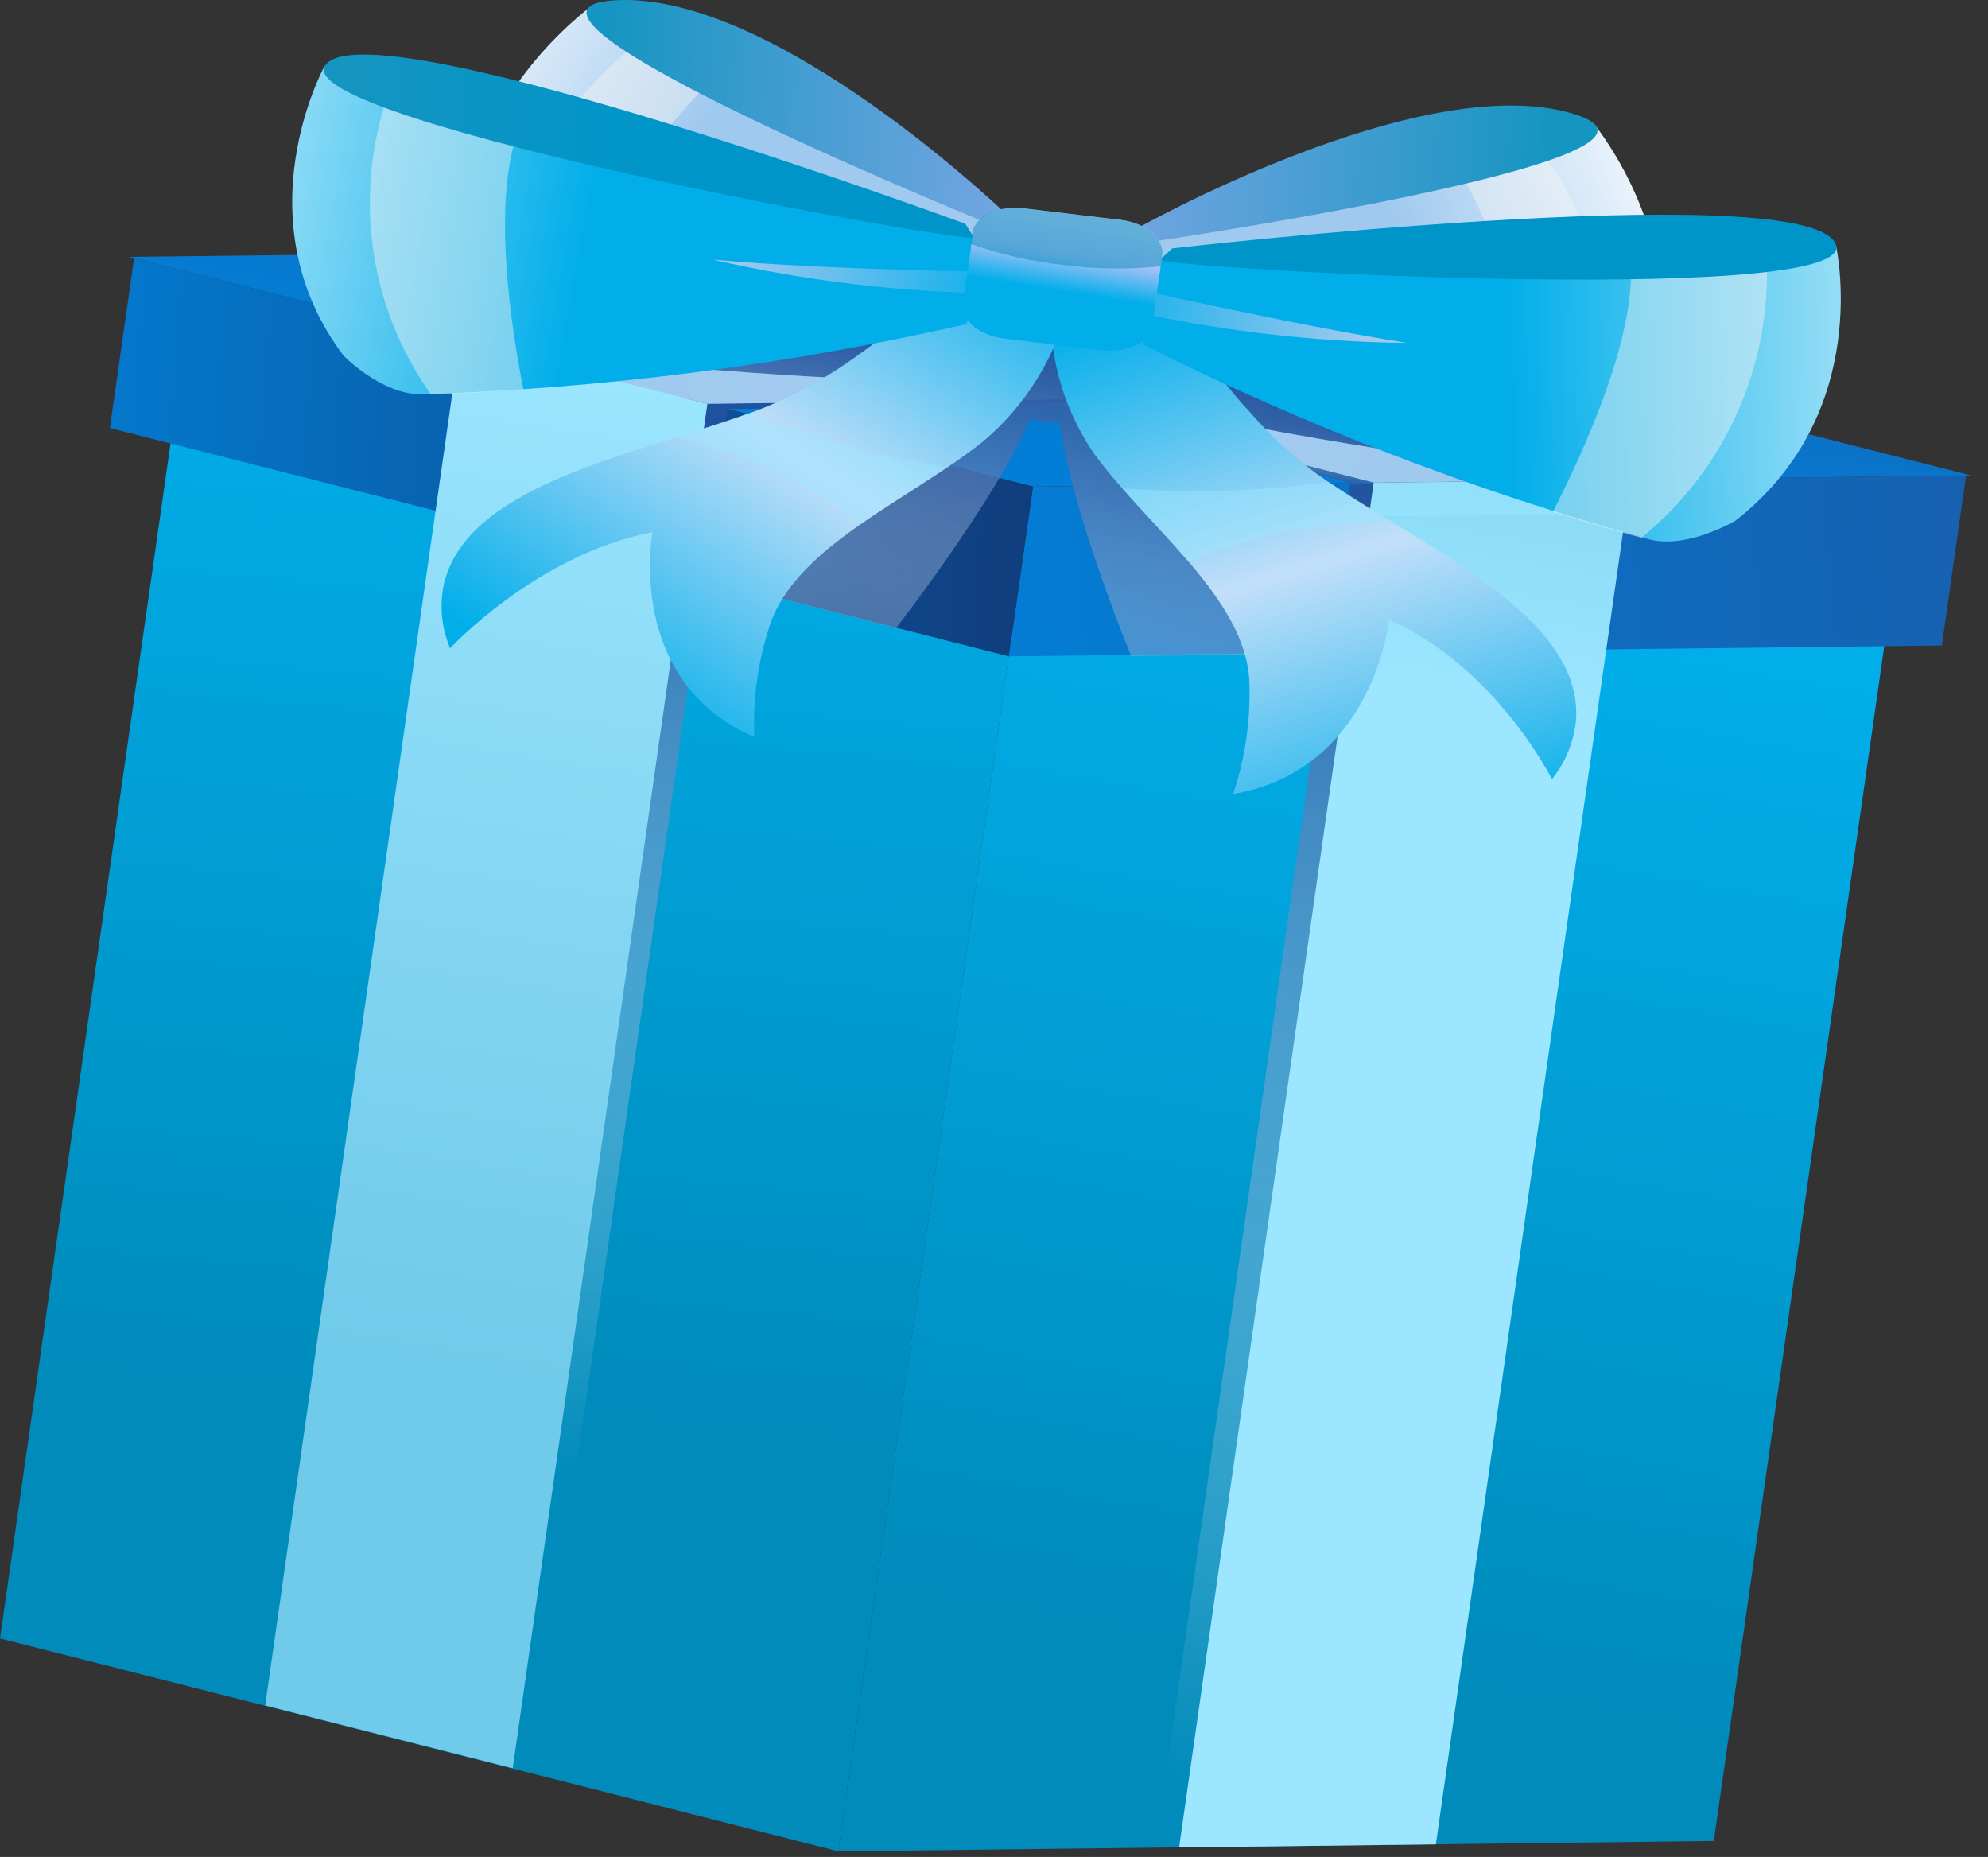 <?xml version="1.0" encoding="UTF-8"?> <svg xmlns="http://www.w3.org/2000/svg" width="106" height="99" viewBox="0 0 106 99" fill="none"><rect x="0" y="0" width="106" height="99" fill="#333333" stroke="none"/> <path d="M53.94 33.953L44.7 98.703L31.49 95.343L0 87.353L9.18 23.032L53.94 33.953Z" fill="url(#paint0_linear_117_553)"></path> <path d="M100.6 33.523L91.38 98.153H91.11L58.41 98.542L44.7 98.703L53.94 33.932L100.6 33.523Z" fill="url(#paint1_linear_117_553)"></path> <path d="M105.11 25.352H104.83L69.78 25.762L55.08 25.942L40.92 22.342L7.15 13.762L6.88 13.702L7.16 13.692L56.91 13.112L95.14 22.822L104.84 25.282L105.11 25.352Z" fill="url(#paint2_linear_117_553)"></path> <path d="M104.83 25.352L103.54 34.412L53.79 34.992L55.08 25.942L69.78 25.762L104.83 25.352Z" fill="url(#paint3_linear_117_553)"></path> <path d="M55.08 25.942L53.79 34.992L9.09 23.642L5.86 22.822L7.15 13.762L40.92 22.343L55.08 25.942Z" fill="url(#paint4_linear_117_553)"></path> <g style="mix-blend-mode:multiply"> <path d="M85.67 25.672L75.31 98.343L61.61 98.502L71.98 25.832L85.67 25.672Z" fill="url(#paint5_linear_117_553)"></path> </g> <g style="mix-blend-mode:multiply"> <path d="M25.6 18.422L15.22 91.203L28.41 94.552L38.79 21.812L25.6 18.422Z" fill="url(#paint6_linear_117_553)"></path> </g> <path d="M86.94 25.562L76.56 98.332L62.87 98.493L73.25 25.733L86.94 25.562Z" fill="url(#paint7_linear_117_553)"></path> <path style="mix-blend-mode:multiply" d="M72.03 25.753L25.09 13.473L27.25 13.453L74.47 25.723L72.03 25.753Z" fill="url(#paint8_linear_117_553)"></path> <path d="M24.52 18.152L14.14 90.922L27.34 94.272L37.72 21.492L24.52 18.152Z" fill="url(#paint9_linear_117_553)"></path> <path d="M73.27 25.733L25.21 13.492L38.88 13.322L86.94 25.562L73.27 25.733Z" fill="url(#paint10_linear_117_553)"></path> <path style="mix-blend-mode:multiply" d="M38.79 21.812L87.61 20.892L85.53 20.362L36.47 21.212L38.79 21.812Z" fill="url(#paint11_linear_117_553)"></path> <g style="mix-blend-mode:overlay" opacity="0.45"> <path d="M73.24 25.782L86.94 25.562L86.68 27.422L72.99 27.532L73.24 25.782Z" fill="#9CE6FF"></path> </g> <g style="mix-blend-mode:overlay" opacity="0.45"> <path d="M37.71 21.532L24.52 18.163L24.25 20.023L37.46 23.323L37.71 21.532Z" fill="#9CE6FF"></path> </g> <path d="M37.71 21.532L87.61 20.892L74.44 17.543L24.54 18.163L37.71 21.532Z" fill="url(#paint12_linear_117_553)"></path> <path style="mix-blend-mode:multiply" d="M60.15 26.073C58.27 24.003 61.1 21.433 61.1 21.433C65.43 22.843 79.29 24.793 79.29 24.793C79.29 24.793 57.39 16.293 56.77 16.372C56.69 16.372 56.62 16.503 56.57 16.672C56.57 16.492 56.57 16.372 56.45 16.343C55.88 16.122 32.32 19.223 32.32 19.223C32.32 19.223 46.27 20.573 50.85 20.223C50.85 20.223 52.85 23.372 50.46 24.933C50.46 24.933 41.68 27.233 40.46 31.622L47.78 33.483C47.78 33.483 53.06 26.692 54.93 22.352C55.42 22.433 55.93 22.503 56.51 22.543C57.1 27.183 60.31 34.972 60.31 34.972L67.9 34.883C67.99 30.392 60.15 26.073 60.15 26.073Z" fill="url(#paint13_linear_117_553)"></path> <path d="M63.77 18.392C64.05 18.392 64.86 19.843 65.03 20.062C65.53 20.692 66.03 21.323 66.61 21.933C67.676 23.163 68.873 24.273 70.18 25.242C75.53 29.043 84.48 32.703 84.03 38.443C83.907 39.577 83.463 40.652 82.75 41.542C82.75 41.542 79.75 35.542 74.06 33.042C74.06 33.042 73.27 41.042 65.75 42.333C66.386 40.436 66.681 38.442 66.62 36.443C66.49 31.933 61.24 28.163 58.34 24.192C57.146 22.454 56.385 20.455 56.12 18.363C56.091 17.956 56.017 17.553 55.9 17.163L63.77 18.392Z" fill="url(#paint14_linear_117_553)"></path> <g style="mix-blend-mode:overlay" opacity="0.45"> <path d="M70.84 25.703C71.89 26.413 73.04 27.113 74.22 27.832C70.495 27.792 66.801 28.506 63.36 29.933C62.23 28.622 60.97 27.332 59.84 26.032C63.508 26.309 67.195 26.198 70.84 25.703Z" fill="#9CE6FF"></path> </g> <path d="M85.11 6.752C87.624 10.143 88.921 14.283 88.79 18.502C88.79 19.072 88.1 19.502 87.25 19.502C82.99 19.432 70.32 18.882 59.7 14.702L60.41 12.572L85.11 6.752Z" fill="url(#paint15_linear_117_553)"></path> <g style="mix-blend-mode:overlay" opacity="0.45"> <path d="M86.4 19.473C85.16 19.473 83.48 19.372 81.51 19.223C80.782 15.464 79.43 11.854 77.51 8.542L81.74 7.542C82.99 8.992 85.47 12.613 86.4 19.473Z" fill="#F4F4F4"></path> </g> <path d="M60.45 12.273C60.45 12.273 75.69 3.633 83.84 6.053C91.99 8.473 60.33 13.053 60.33 13.053L60.45 12.273Z" fill="url(#paint16_linear_117_553)"></path> <path d="M97.89 13.072C97.89 13.072 99.94 21.983 92.54 27.753C92.54 27.753 89.98 29.293 87.93 28.753C78.613 26.178 69.57 22.698 60.93 18.363C60.93 18.363 60.55 14.273 62.26 13.633L97.89 13.072Z" fill="url(#paint17_linear_117_553)"></path> <g style="mix-blend-mode:overlay" opacity="0.45"> <path d="M82.8 27.282C84.27 24.422 87.5 17.582 86.89 13.492L89.16 13.212L94.16 13.132C94.393 16.067 93.911 19.014 92.754 21.72C91.598 24.427 89.802 26.813 87.52 28.672C86.63 28.442 84.98 27.972 82.8 27.282Z" fill="#F4F4F4"></path> </g> <path d="M62.51 13.242C62.51 13.242 95.51 9.452 97.81 12.882C100.11 16.312 64.81 14.482 61.81 13.882L62.51 13.242Z" fill="url(#paint18_linear_117_553)"></path> <path d="M60.02 15.283C60.02 15.283 68.75 17.282 75.02 18.282C69.927 18.227 64.854 17.623 59.89 16.483L60.02 15.283Z" fill="url(#paint19_linear_117_553)"></path> <path d="M48.8 16.612C48.52 16.612 47.34 17.762 47.11 17.932C46.45 18.432 45.77 18.932 45.11 19.382C43.737 20.32 42.269 21.112 40.73 21.742C34.5 24.162 24.81 25.622 23.64 31.272C23.436 32.381 23.561 33.524 24 34.562C24 34.562 28.61 29.562 34.79 28.372C34.79 28.372 33.3 36.312 40.22 39.292C40.134 37.293 40.408 35.295 41.03 33.392C42.42 29.072 48.56 26.652 52.47 23.492C54.106 22.099 55.4 20.347 56.25 18.372C56.393 17.984 56.577 17.611 56.8 17.262L48.8 16.612Z" fill="url(#paint20_linear_117_553)"></path> <g style="mix-blend-mode:overlay" opacity="0.45"> <path d="M39.91 22.032C38.7 22.473 37.39 22.883 36.05 23.302C39.636 24.119 43.011 25.676 45.96 27.872C47.42 26.872 48.96 25.872 50.46 24.922C46.851 24.336 43.314 23.367 39.91 22.032Z" fill="#9CE6FF"></path> </g> <path d="M31.44 0.392C28.079 3.059 25.672 6.743 24.58 10.893C24.44 11.453 24.97 12.023 25.79 12.203C29.92 13.133 42.33 15.562 53.79 14.002L53.71 11.773L31.44 0.392Z" fill="url(#paint21_linear_117_553)"></path> <g style="mix-blend-mode:overlay" opacity="0.45"> <path d="M26.62 12.393C27.83 12.643 29.47 12.973 31.42 13.283C33.197 9.808 35.52 6.641 38.3 3.903L34.49 1.953C32.86 3.053 29.45 5.963 26.62 12.393Z" fill="#F4F4F4"></path> </g> <path d="M53.71 11.472C53.71 11.472 41.39 -0.438 32.84 0.012C24.29 0.462 53.59 12.282 53.59 12.282L53.71 11.472Z" fill="url(#paint22_linear_117_553)"></path> <path d="M17.31 3.512C17.31 3.512 12.82 11.643 18.31 18.953C18.31 18.953 20.31 21.032 22.47 21.023C32.251 20.707 41.978 19.454 51.52 17.282C51.52 17.282 53.04 13.422 51.52 12.402L17.31 3.512Z" fill="url(#paint23_linear_117_553)"></path> <g style="mix-blend-mode:overlay" opacity="0.45"> <path d="M27.91 20.762C27.29 17.663 26.09 10.293 27.83 6.482L25.71 5.683L20.91 4.442C19.858 7.161 19.495 10.098 19.854 12.992C20.214 15.885 21.284 18.644 22.97 21.023C23.88 21.003 25.6 20.933 27.91 20.762Z" fill="#F4F4F4"></path> </g> <path d="M51.47 11.932C51.47 11.932 20.62 0.573 17.47 3.343C14.32 6.113 48.91 12.592 51.95 12.693L51.47 11.932Z" fill="url(#paint24_linear_117_553)"></path> <path d="M53.3 14.492C53.3 14.492 44.3 14.412 38.01 13.842C42.971 14.982 48.04 15.585 53.13 15.642L53.3 14.492Z" fill="url(#paint25_linear_117_553)"></path> <path d="M58.76 18.672L53.56 18.052C52.21 17.892 51.22 17.052 51.35 16.152L51.88 12.432C52.01 11.543 53.2 10.943 54.55 11.102L59.75 11.723C61.1 11.883 62.09 12.723 61.97 13.623L61.44 17.352C61.31 18.242 60.11 18.832 58.76 18.672Z" fill="url(#paint26_linear_117_553)"></path> <g style="mix-blend-mode:overlay" opacity="0.45"> <path d="M59.71 11.723L54.51 11.102C53.16 10.943 51.97 11.543 51.84 12.432L51.76 13.002C53.375 13.579 55.054 13.958 56.76 14.133C58.462 14.355 60.184 14.376 61.89 14.193L61.97 13.623C62.09 12.732 61.1 11.883 59.71 11.723Z" fill="#0085B4"></path> </g> <defs> <linearGradient id="paint0_linear_117_553" x1="28.17" y1="20.257" x2="23.127" y2="75.291" gradientUnits="userSpaceOnUse"> <stop stop-color="#01AEEA"></stop> <stop offset="1" stop-color="#008BBB"></stop> </linearGradient> <linearGradient id="paint1_linear_117_553" x1="76.734" y1="32.315" x2="67" y2="88.645" gradientUnits="userSpaceOnUse"> <stop stop-color="#01AEEA"></stop> <stop offset="1" stop-color="#008BBB"></stop> </linearGradient> <linearGradient id="paint2_linear_117_553" x1="56.709" y1="23.567" x2="60.52" y2="-0.245" gradientUnits="userSpaceOnUse"> <stop stop-color="#037ED6"></stop> <stop offset="1" stop-color="#1F539F"></stop> </linearGradient> <linearGradient id="paint3_linear_117_553" x1="50.998" y1="29.394" x2="128.505" y2="22.298" gradientUnits="userSpaceOnUse"> <stop stop-color="#037ED6"></stop> <stop offset="1" stop-color="#1F539F"></stop> </linearGradient> <linearGradient id="paint4_linear_117_553" x1="7.068" y1="19.853" x2="56.286" y2="23.405" gradientUnits="userSpaceOnUse"> <stop stop-color="#0477CB"></stop> <stop offset="1" stop-color="#113C7C"></stop> </linearGradient> <linearGradient id="paint5_linear_117_553" x1="77.405" y1="26.241" x2="66.287" y2="95.726" gradientUnits="userSpaceOnUse"> <stop stop-color="#1F539F"></stop> <stop offset="1" stop-color="white" stop-opacity="0"></stop> </linearGradient> <linearGradient id="paint6_linear_117_553" x1="30.637" y1="21.819" x2="21.763" y2="77.279" gradientUnits="userSpaceOnUse"> <stop stop-color="#1F539F"></stop> <stop offset="1" stop-color="white" stop-opacity="0"></stop> </linearGradient> <linearGradient id="paint7_linear_117_553" x1="79.909" y1="9.058" x2="75.512" y2="36.544" gradientUnits="userSpaceOnUse"> <stop stop-color="#70CAE9"></stop> <stop offset="1" stop-color="#9CE6FF"></stop> </linearGradient> <linearGradient id="paint8_linear_117_553" x1="48.636" y1="18.777" x2="48.102" y2="22.116" gradientUnits="userSpaceOnUse"> <stop stop-color="white" stop-opacity="0"></stop> <stop offset="1" stop-color="#1F539F"></stop> </linearGradient> <linearGradient id="paint9_linear_117_553" x1="29.888" y1="17.048" x2="21.03" y2="72.413" gradientUnits="userSpaceOnUse"> <stop stop-color="#9CE6FF"></stop> <stop offset="1" stop-color="#70CAE9"></stop> </linearGradient> <linearGradient id="paint10_linear_117_553" x1="37.868" y1="12.026" x2="75.255" y2="22.673" gradientUnits="userSpaceOnUse"> <stop stop-color="white"></stop> <stop offset="0.03" stop-color="#F9FCFE"></stop> <stop offset="0.2" stop-color="#D9E9F9"></stop> <stop offset="0.38" stop-color="#C0DBF4"></stop> <stop offset="0.57" stop-color="#AED1F1"></stop> <stop offset="0.77" stop-color="#A3CBF0"></stop> <stop offset="1" stop-color="#A0C9EF"></stop> </linearGradient> <linearGradient id="paint11_linear_117_553" x1="63.455" y1="15.462" x2="62.507" y2="21.384" gradientUnits="userSpaceOnUse"> <stop stop-color="white" stop-opacity="0"></stop> <stop offset="1" stop-color="#1F539F"></stop> </linearGradient> <linearGradient id="paint12_linear_117_553" x1="84.404" y1="16.44" x2="34.762" y2="25.721" gradientUnits="userSpaceOnUse"> <stop stop-color="white"></stop> <stop offset="0.03" stop-color="#F9FCFE"></stop> <stop offset="0.2" stop-color="#D9E9F9"></stop> <stop offset="0.38" stop-color="#C0DBF4"></stop> <stop offset="0.57" stop-color="#AED1F1"></stop> <stop offset="0.77" stop-color="#A3CBF0"></stop> <stop offset="1" stop-color="#A0C9EF"></stop> </linearGradient> <linearGradient id="paint13_linear_117_553" x1="57.112" y1="17.852" x2="53.283" y2="41.779" gradientUnits="userSpaceOnUse"> <stop stop-color="#1F539F"></stop> <stop offset="0.12" stop-color="#2B5CA4" stop-opacity="0.95"></stop> <stop offset="0.31" stop-color="#4B75B2" stop-opacity="0.8"></stop> <stop offset="0.54" stop-color="#7F9DC8" stop-opacity="0.57"></stop> <stop offset="0.81" stop-color="#C7D4E7" stop-opacity="0.25"></stop> <stop offset="1" stop-color="white" stop-opacity="0"></stop> </linearGradient> <linearGradient id="paint14_linear_117_553" x1="61.538" y1="15.994" x2="70.89" y2="47.204" gradientUnits="userSpaceOnUse"> <stop stop-color="#01AEEA"></stop> <stop offset="0.49" stop-color="#C2DFF9"></stop> <stop offset="1" stop-color="#01AEEA"></stop> </linearGradient> <linearGradient id="paint15_linear_117_553" x1="92.359" y1="13.056" x2="77.211" y2="18.978" gradientUnits="userSpaceOnUse"> <stop stop-color="white"></stop> <stop offset="1" stop-color="#A0C9EF"></stop> </linearGradient> <linearGradient id="paint16_linear_117_553" x1="82.323" y1="14.757" x2="58.061" y2="13.006" gradientUnits="userSpaceOnUse"> <stop stop-color="#1595C1"></stop> <stop offset="1" stop-color="#79A6E4"></stop> </linearGradient> <linearGradient id="paint17_linear_117_553" x1="110.911" y1="25.395" x2="80.665" y2="26.293" gradientUnits="userSpaceOnUse"> <stop stop-color="white"></stop> <stop offset="1" stop-color="#01AEEA"></stop> </linearGradient> <linearGradient id="paint18_linear_117_553" x1="95.231" y1="19.098" x2="59.386" y2="16.512" gradientUnits="userSpaceOnUse"> <stop stop-color="#0095C8"></stop> <stop offset="1" stop-color="#0095C8"></stop> </linearGradient> <linearGradient id="paint19_linear_117_553" x1="72.486" y1="21.552" x2="57.301" y2="20.457" gradientUnits="userSpaceOnUse"> <stop stop-color="#A0C9EF"></stop> <stop offset="1" stop-color="#01AEEA"></stop> </linearGradient> <linearGradient id="paint20_linear_117_553" x1="50.092" y1="9.301" x2="31.52" y2="37.794" gradientUnits="userSpaceOnUse"> <stop stop-color="#01AEEA"></stop> <stop offset="0.49" stop-color="#C2DFF9"></stop> <stop offset="1" stop-color="#01AEEA"></stop> </linearGradient> <linearGradient id="paint21_linear_117_553" x1="22.505" y1="-0.342" x2="36.432" y2="8.221" gradientUnits="userSpaceOnUse"> <stop stop-color="white"></stop> <stop offset="1" stop-color="#A0C9EF"></stop> </linearGradient> <linearGradient id="paint22_linear_117_553" x1="32.011" y1="3.475" x2="55.156" y2="5.145" gradientUnits="userSpaceOnUse"> <stop stop-color="#1595C1"></stop> <stop offset="1" stop-color="#79A6E4"></stop> </linearGradient> <linearGradient id="paint23_linear_117_553" x1="1.78" y1="6.782" x2="31.34" y2="12.032" gradientUnits="userSpaceOnUse"> <stop stop-color="white"></stop> <stop offset="1" stop-color="#01AEEA"></stop> </linearGradient> <linearGradient id="paint24_linear_117_553" x1="18.122" y1="4.186" x2="53.322" y2="6.726" gradientUnits="userSpaceOnUse"> <stop stop-color="#1595C1"></stop> <stop offset="0.46" stop-color="#0095C8"></stop> </linearGradient> <linearGradient id="paint25_linear_117_553" x1="39.084" y1="12.407" x2="54.35" y2="13.508" gradientUnits="userSpaceOnUse"> <stop stop-color="#A0C9EF"></stop> <stop offset="1" stop-color="#01AEEA"></stop> </linearGradient> <linearGradient id="paint26_linear_117_553" x1="58.116" y1="8.279" x2="56.536" y2="18.153" gradientUnits="userSpaceOnUse"> <stop stop-color="#C2DFF9"></stop> <stop offset="0.18" stop-color="#BEDBF9"></stop> <stop offset="0.36" stop-color="#B1D1F8"></stop> <stop offset="0.55" stop-color="#9DC0F6"></stop> <stop offset="0.74" stop-color="#01AEEA"></stop> <stop offset="0.93" stop-color="#01AEEA"></stop> <stop offset="1" stop-color="#01AEEA"></stop> </linearGradient> </defs> </svg> 